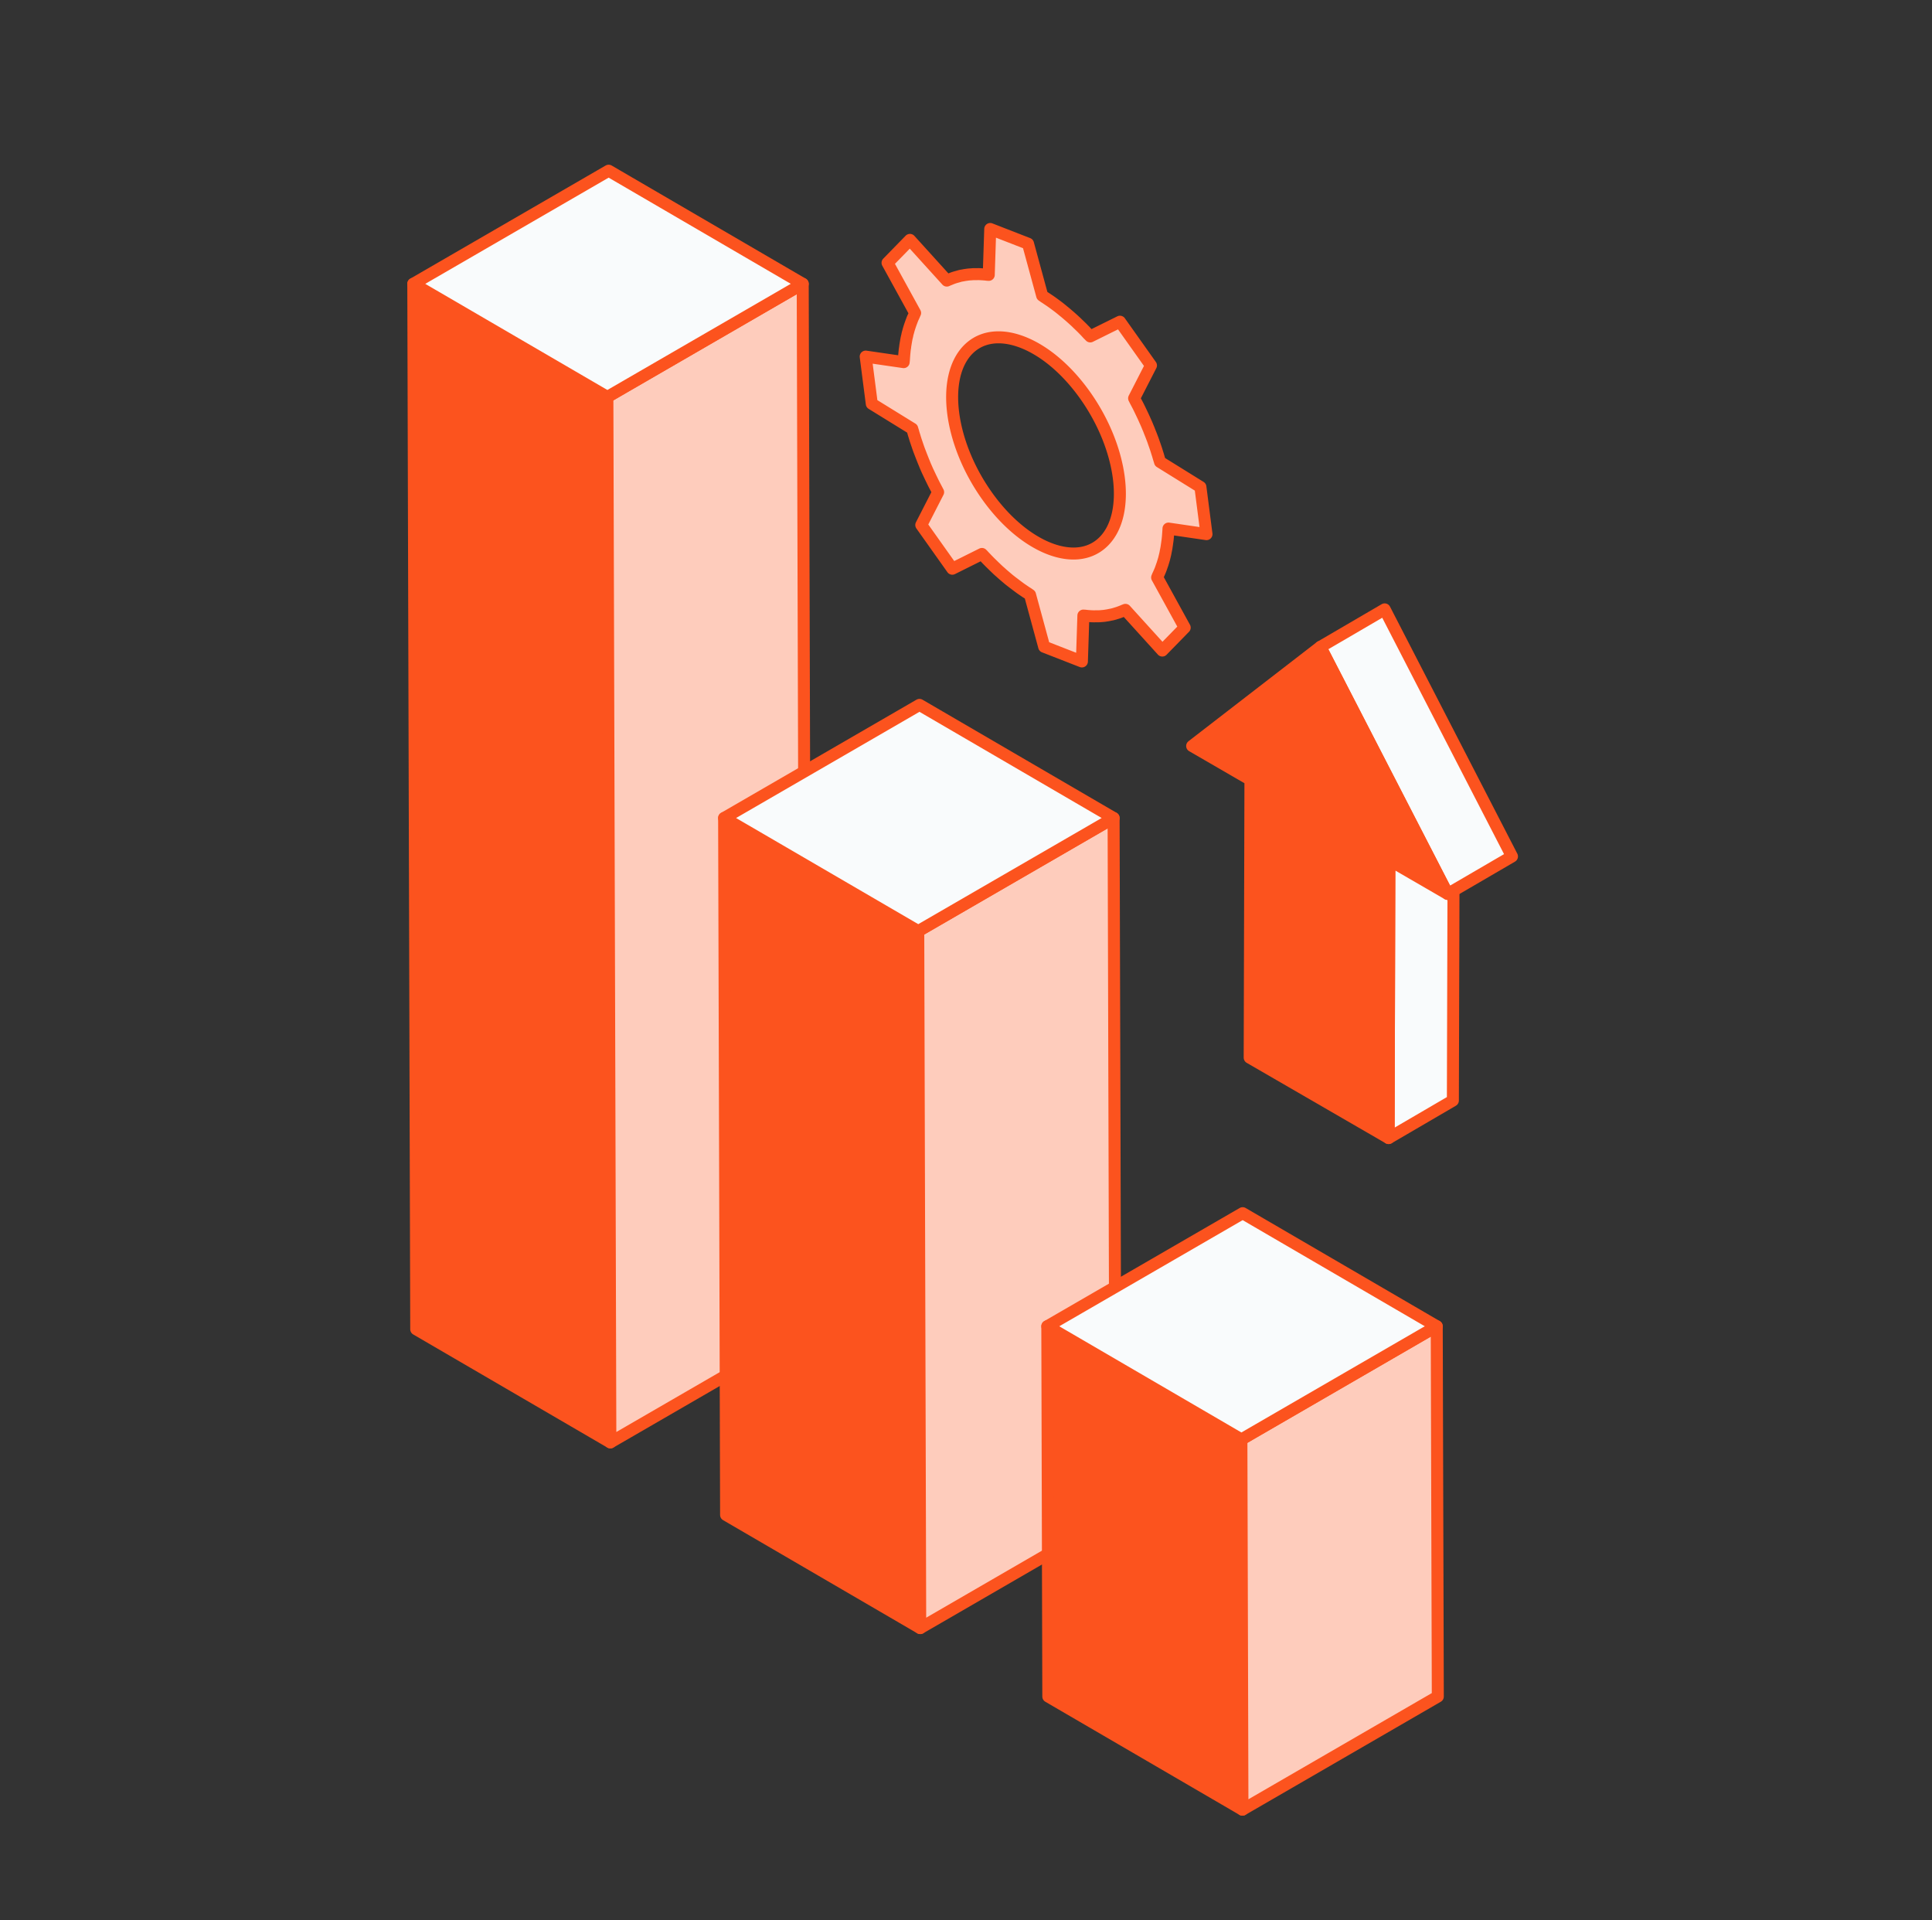<svg xmlns="http://www.w3.org/2000/svg" width="161" height="160" fill="none"><rect width="100%" height="100%" fill="#333333" stroke="none"/><path fill="#FECCBC" stroke="#FC531E" stroke-linecap="round" stroke-linejoin="round" stroke-miterlimit="10" d="m75.304 30.171-3.162-.459.507 3.927 3.37 2.08c.022.084.053.169.076.249.03.125.07.245.11.37.045.15.09.302.143.454l.133.392c.044.124.084.249.133.373l.173.45c.05.13.102.25.151.383.054.13.107.254.156.383l.195.445c.058.12.116.245.173.365.063.13.12.263.187.388.07.147.142.294.217.44.063.12.125.236.187.357l.124.236-1.403 2.738 2.585 3.642 2.468-1.229c.063.062.12.12.178.187l.267.28c.106.107.213.219.324.326.097.093.19.187.293.285l.27.258c.116.107.227.2.334.298.097.09.19.165.293.254.097.084.19.16.288.245.116.089.231.182.342.267.098.071.191.142.289.218l.306.227c.116.085.231.16.347.24.097.067.19.13.288.188.063.04.125.089.191.133l1.177 4.323 3.144 1.225.124-3.82c.063.009.116.004.178.013.084.013.178.018.262.027.107.004.213.017.315.017.098.005.187.005.28 0h.253c.107-.004.204-.013.306-.022a2.46 2.46 0 0 0 .254-.03c.08-.014.168-.023.248-.041.098-.022.191-.04.289-.058.08-.018.16-.04.235-.062.08-.027.165-.05.245-.076.093-.031.181-.062.27-.098.076-.027.151-.058.218-.089l.15-.058 3.074 3.389 1.865-1.91-2.296-4.177.067-.165c.04-.075.075-.155.11-.24.045-.103.09-.2.125-.303.035-.089.067-.187.098-.28.035-.085.062-.174.088-.263.036-.111.067-.223.098-.33.022-.097.05-.2.071-.293.023-.098.045-.196.062-.303.023-.111.05-.232.067-.352.013-.102.031-.2.044-.303.014-.11.032-.222.045-.33.013-.124.026-.248.035-.377.01-.107.014-.214.023-.321.004-.067.013-.143.013-.214l3.166.463-.506-3.927-3.366-2.088c-.022-.085-.053-.17-.076-.25-.04-.128-.07-.244-.11-.369-.05-.156-.094-.303-.143-.454-.044-.13-.089-.263-.137-.396-.045-.125-.085-.25-.13-.374-.057-.152-.115-.299-.172-.45a9.96 9.96 0 0 1-.151-.383c-.054-.129-.107-.254-.16-.387a19.266 19.266 0 0 0-.196-.441c-.053-.125-.11-.245-.168-.37-.063-.129-.125-.267-.187-.391-.07-.147-.142-.294-.217-.441l-.191-.36-.12-.237 1.403-2.738-2.584-3.642-2.474 1.224c-.058-.062-.12-.12-.178-.178-.084-.093-.177-.191-.262-.285-.11-.107-.213-.218-.324-.325-.097-.093-.195-.191-.293-.28-.088-.094-.182-.178-.28-.267-.11-.103-.222-.2-.332-.299l-.29-.249a7.638 7.638 0 0 0-.292-.24 10.409 10.409 0 0 0-.63-.495c-.103-.075-.2-.151-.303-.222-.115-.085-.23-.16-.35-.24a7.689 7.689 0 0 0-.285-.188c-.066-.044-.129-.093-.19-.133l-1.178-4.323-3.148-1.225-.124 3.82c-.058-.004-.116-.004-.173-.013-.094-.014-.178-.018-.267-.027-.106-.004-.213-.013-.315-.018-.093-.004-.182 0-.275 0h-.258c-.102.01-.2.018-.302.023a2.312 2.312 0 0 0-.253.03 2.487 2.487 0 0 0-.253.04c-.098.019-.191.032-.289.054-.075.023-.155.045-.23.067a4.03 4.03 0 0 0-.52.17c-.071.03-.142.062-.218.088l-.142.063-3.073-3.389-1.865 1.91 2.296 4.177c-.031.049-.044.107-.071.165-.036.08-.071.164-.111.24-.044.102-.08.2-.12.307-.036.09-.067.187-.102.28-.031.09-.058.179-.089.272-.035.107-.062.218-.093.33a2.182 2.182 0 0 0-.071.294c-.023.098-.05.191-.067.293-.022.12-.044.24-.062.361-.018.098-.036.2-.044.303-.018.111-.036.218-.045.33-.013.124-.026.249-.035.378-.01.107-.014.213-.023.32-.004.085-.013.152-.022.223Zm6.936 11.127c-3.13-4.413-3.827-9.854-1.572-12.164 1.373-1.399 3.517-1.323 5.693-.067 1.412.815 2.833 2.133 4.063 3.864 3.131 4.413 3.837 9.854 1.572 12.16-1.372 1.398-3.521 1.322-5.692.067-1.413-.815-2.834-2.129-4.064-3.86Z"/><path fill="#FC531E" stroke="#FC531E" stroke-linecap="round" stroke-linejoin="round" stroke-miterlimit="10" d="m34.442 23.648.244 87.103 16.177 9.425-.248-87.106-16.173-9.422Z"/><path fill="#FECCBC" stroke="#FC531E" stroke-linecap="round" stroke-linejoin="round" stroke-miterlimit="10" d="m50.615 33.07.248 87.106 16.28-9.421-.25-87.107-16.278 9.422Z"/><path fill="#F9FBFC" stroke="#FC531E" stroke-linecap="round" stroke-linejoin="round" stroke-miterlimit="10" d="m34.442 23.648 16.173 9.422 16.279-9.422-16.173-9.425-16.279 9.425Z"/><path fill="#FC531E" stroke="#FC531E" stroke-linecap="round" stroke-linejoin="round" stroke-miterlimit="10" d="m60.344 68.154.164 58.068 16.177 9.426-.164-58.072-16.177-9.422Z"/><path fill="#FECCBC" stroke="#FC531E" stroke-linecap="round" stroke-linejoin="round" stroke-miterlimit="10" d="m76.521 77.576.164 58.072 16.28-9.426-.165-58.068-16.279 9.422Z"/><path fill="#F9FBFC" stroke="#FC531E" stroke-linecap="round" stroke-linejoin="round" stroke-miterlimit="10" d="m60.344 68.154 16.177 9.422 16.28-9.421-16.178-9.426-16.28 9.425Z"/><path fill="#FC531E" stroke="#FC531E" stroke-linecap="round" stroke-linejoin="round" stroke-miterlimit="10" d="m87.276 110.501.084 30.851 16.177 9.425-.088-30.85-16.173-9.426Z"/><path fill="#FECCBC" stroke="#FC531E" stroke-linecap="round" stroke-linejoin="round" stroke-miterlimit="10" d="m103.449 119.927.088 30.85 16.28-9.425-.089-30.851-16.279 9.426Z"/><path fill="#F9FBFC" stroke="#FC531E" stroke-linecap="round" stroke-linejoin="round" stroke-miterlimit="10" d="m87.276 110.501 16.173 9.426 16.279-9.426-16.173-9.421-16.279 9.421ZM115.718 94.82l5.355-3.126.067-23.148-5.36 3.121-.062 23.153Z"/><path fill="#F9FBFC" stroke="#FC531E" stroke-linecap="round" stroke-linejoin="round" stroke-miterlimit="10" d="m120.638 74.481 5.36-3.125-10.609-20.584-5.355 3.126 10.604 20.583Z"/><path fill="#FC531E" stroke="#FC531E" stroke-linecap="round" stroke-linejoin="round" stroke-miterlimit="10" d="m110.034 53.898-10.688 8.255 4.858 2.814-.063 23.152 11.577 6.7.062-23.152 4.858 2.814-10.604-20.583Z"/></svg>